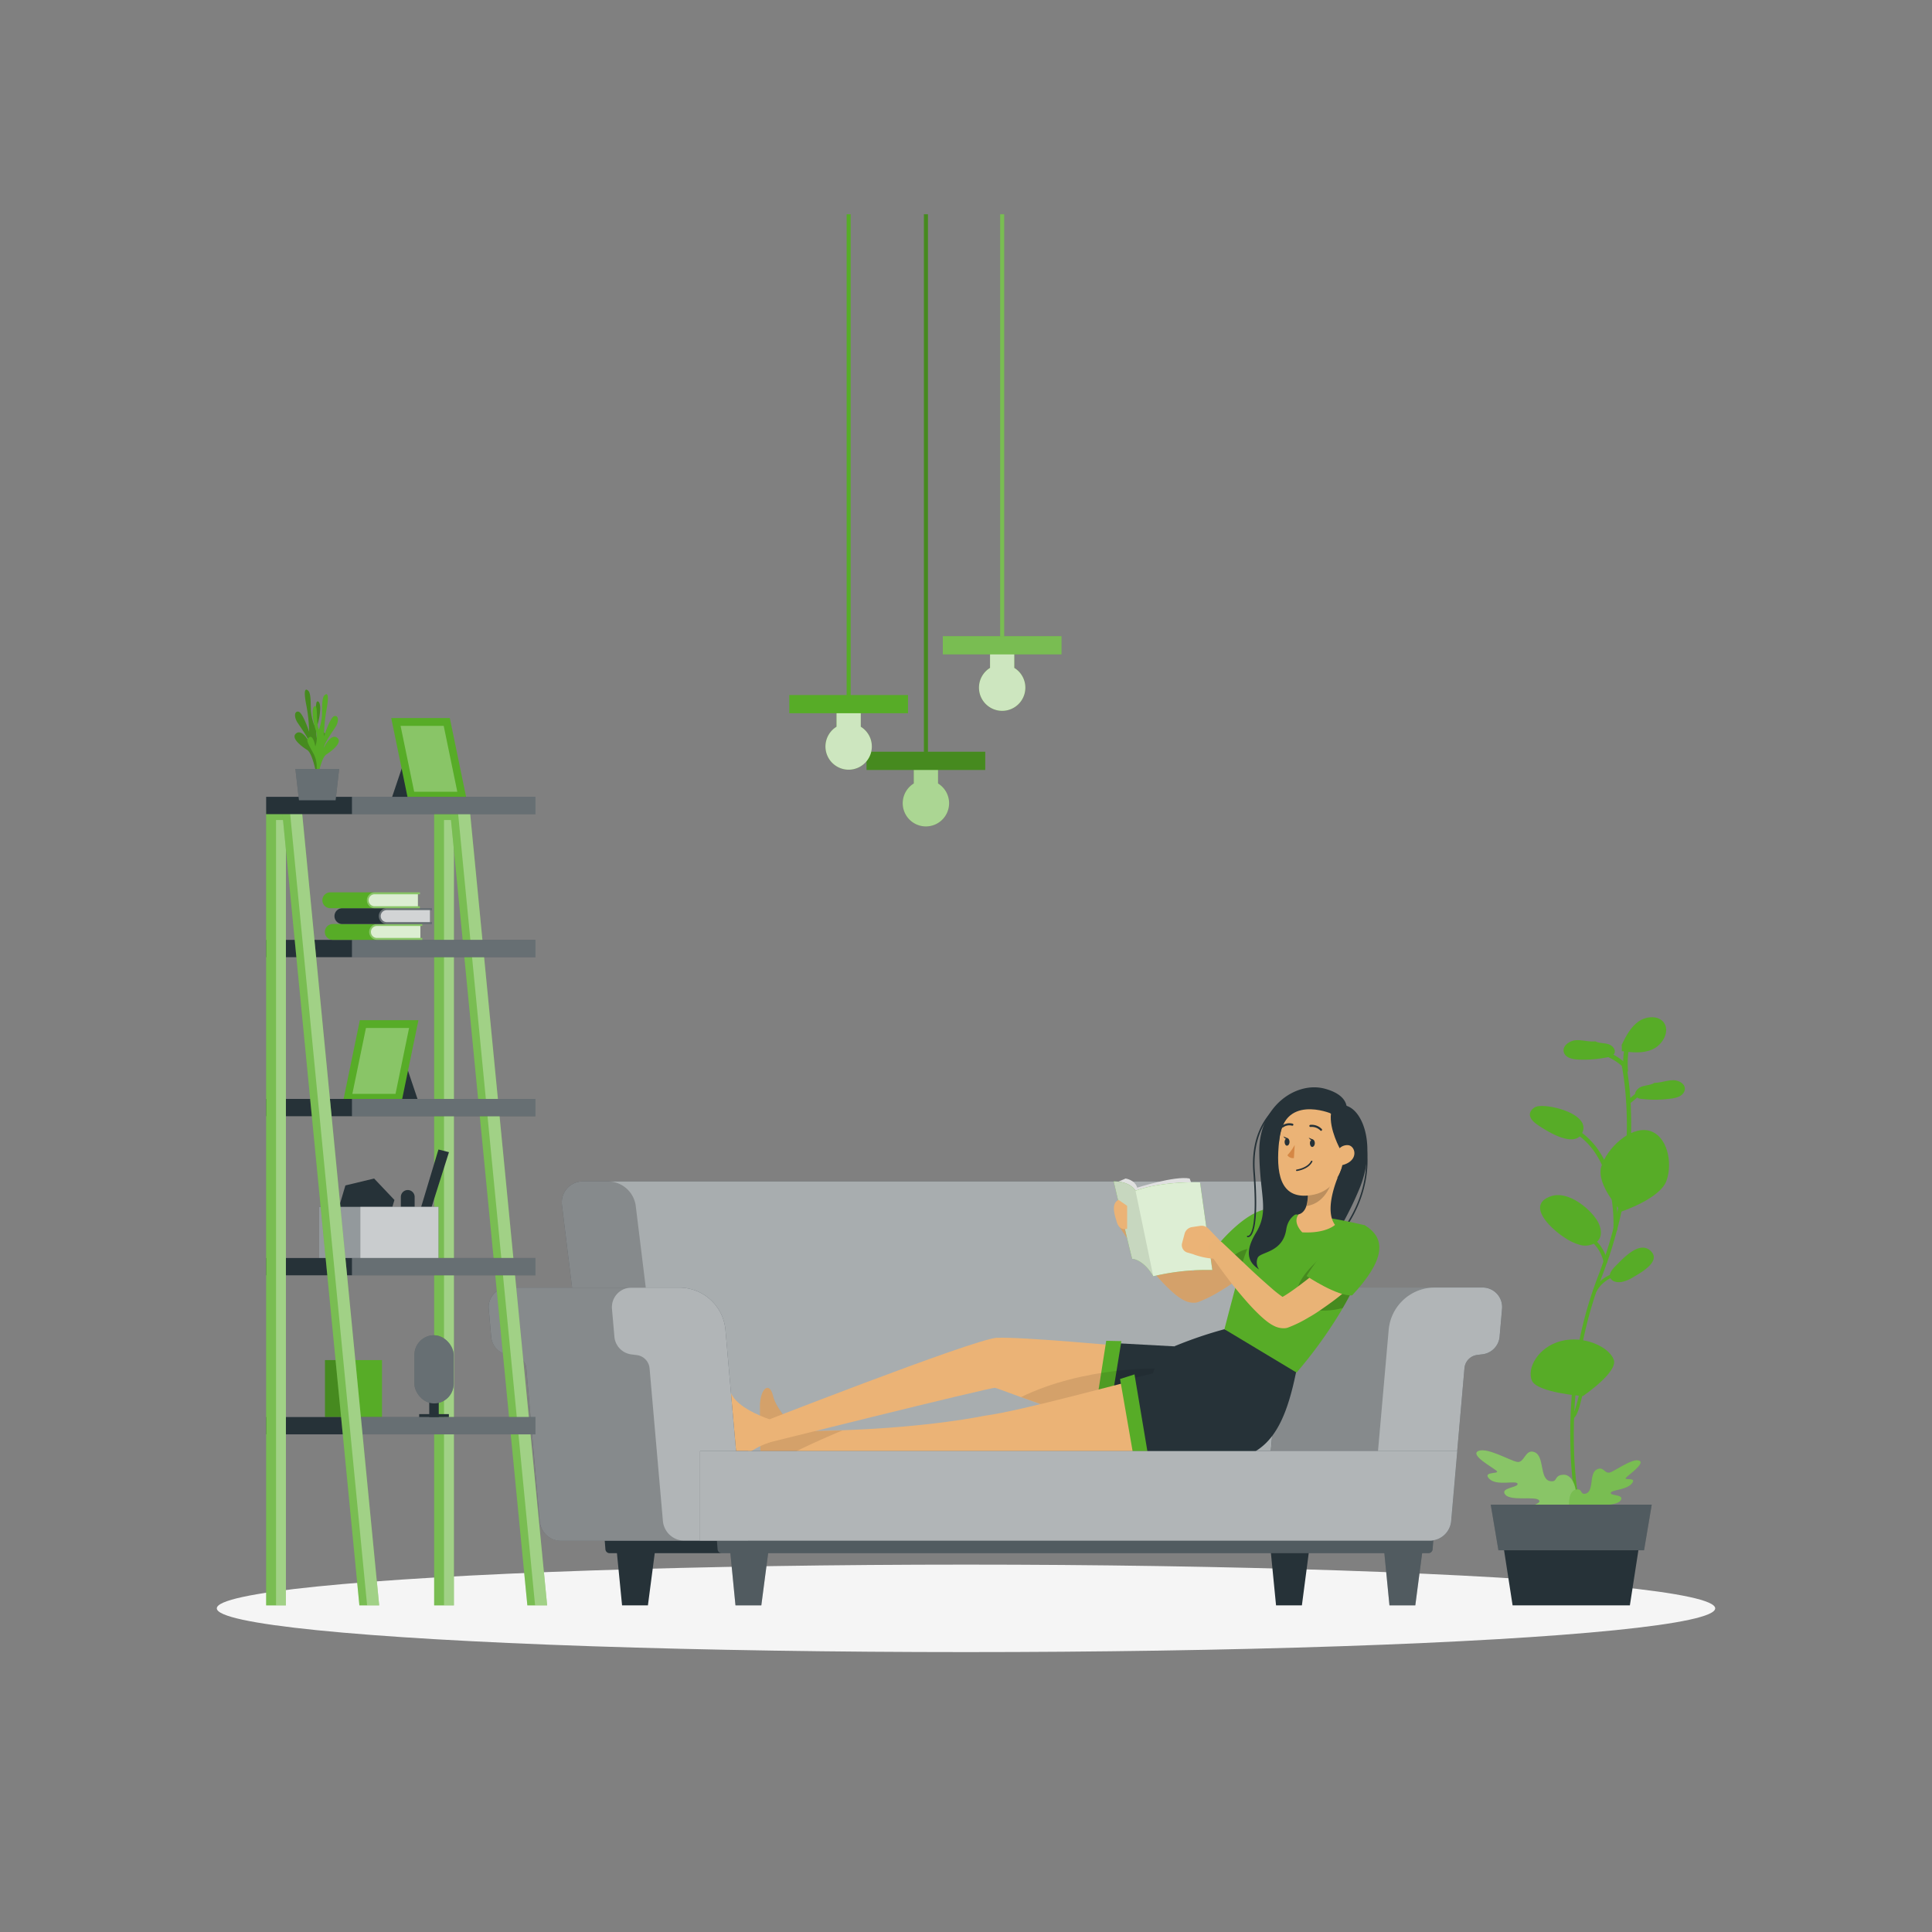 <svg xmlns="http://www.w3.org/2000/svg" viewBox="0 0 500 500"><rect x="0" y="0" width="500" height="500" fill="#808080" stroke="none"/><g id="freepik--Shadow--inject-125"><ellipse id="freepik--path--inject-125" cx="250" cy="416.24" rx="193.89" ry="11.32" style="fill:#f5f5f5"></ellipse></g><g id="freepik--Plant--inject-125"><path d="M407.88,386.58h.05c.22,0,.37-.18.34-.33s-.09-.6-.21-1.54c-.18-1.43-.52-4.48-.68-8.68v-.19a123.94,123.94,0,0,1,.34-14.77,119.76,119.76,0,0,1,2-14.23,106.33,106.33,0,0,1,3.45-12.66l0,0h0c.22-.64.45-1.29.69-1.93s.39-1.06.6-1.6c.55-1.39,1-2.73,1.47-4,1-2.79,1.84-5.62,2.58-8.41.45-1.7.86-3.38,1.2-5a107,107,0,0,0,2.41-19.76c.08-2.77,0-5.57-.13-8.32a80.3,80.3,0,0,0-1-8.88c0-.21-.07-.41-.1-.6l-.05-.29a.56.56,0,0,0-1-.34.61.61,0,0,0-.16.57h0l.06.29c0,.2.06.41.11.62a80,80,0,0,1,1,8.75c.17,2.72.22,5.49.15,8.24a106.29,106.29,0,0,1-2.33,19.6c-.34,1.61-.73,3.28-1.18,5-.72,2.78-1.58,5.59-2.54,8.37-.42,1.25-.91,2.59-1.45,4-.21.54-.41,1.08-.6,1.61s-.47,1.3-.69,1.94v0h0a104.08,104.08,0,0,0-3.44,12.75,119.16,119.16,0,0,0-2,14.32,126.66,126.66,0,0,0-.29,14.81,1.7,1.7,0,0,0,0,.22c.17,4.2.52,7.25.7,8.69.12,1,.21,1.53.22,1.58S407.68,386.59,407.88,386.58Z" style="fill:#57AC27"></path><path d="M420.33,275.6s0,0,0,0,0,0,0,0a16.27,16.27,0,0,0-3.22-2.21,16.61,16.61,0,0,0-4.1-1.49" style="fill:#57AC27"></path><path d="M420.33,276.16a.6.6,0,0,0,.23-.06.57.57,0,0,0,.3-.75.66.66,0,0,0-.12-.17l-.06-.05h0a17,17,0,0,0-3.33-2.3,17.33,17.33,0,0,0-4.24-1.54.61.61,0,0,0-.71.44.55.55,0,0,0,.42.68,15.66,15.66,0,0,1,7.06,3.57h0A.57.57,0,0,0,420.33,276.16Z" style="fill:#57AC27"></path><path d="M421.48,285.73a.62.62,0,0,0,.36-.14l3.82-3.2a.54.54,0,0,0,.08-.77.59.59,0,0,0-.8,0l-3.82,3.21a.51.51,0,0,0-.07.75A.54.54,0,0,0,421.48,285.73Z" style="fill:#57AC27"></path><path d="M415.51,327a.52.52,0,0,0,.49-.47h0a8.88,8.88,0,0,0-.73-2.27,10.63,10.63,0,0,0-1.94-2.89,12.31,12.31,0,0,0-2.11-1.79.57.57,0,0,0-.72.08.39.39,0,0,0,.07.61,11.71,11.71,0,0,1,1.95,1.65,9.75,9.75,0,0,1,1.81,2.68,8.74,8.74,0,0,1,.68,2c0,.23.21.38.48.38Z" style="fill:#57AC27"></path><path d="M412.74,334.49a.5.5,0,0,0,.44-.27,8.3,8.3,0,0,1,4.83-3.91.41.41,0,0,0,.3-.53.49.49,0,0,0-.62-.23,9.25,9.25,0,0,0-5.41,4.4.37.37,0,0,0,.26.51Z" style="fill:#57AC27"></path><path d="M407,366.81c1-.87,1.72-4.16,2.14-5.95.1-.44.19-.81.26-1.08" style="fill:#57AC27"></path><path d="M407,367.13a.47.47,0,0,0,.32-.12c1-.86,1.65-3.58,2.24-6.11.1-.43.19-.8.26-1.06s-.11-.36-.35-.39a.46.46,0,0,0-.53.28c-.07.27-.16.64-.26,1.08-.38,1.64-1.15,5-2,5.8a.27.27,0,0,0,.06.46A.49.49,0,0,0,407,367.13Z" style="fill:#57AC27"></path><path d="M418.06,318.62a.5.5,0,0,0,.5-.43c.06-.73,1.26-18.81-10.56-25.95a.59.59,0,0,0-.77.15.48.48,0,0,0,.16.71c11.31,6.81,10.16,24.91,10.15,25.08a.44.44,0,0,0,.48.44Z" style="fill:#57AC27"></path><path d="M417.64,351.89c1.16,3.23-8,9.42-8,9.42s-11.8-.87-13.18-4,1.54-8.68,7.5-10.24S416.45,348.58,417.64,351.89Z" style="fill:#57AC27"></path><path d="M431.27,305.61c-1.67,4.61-11.65,7.94-11.65,7.94s-6.66-6.94-5.2-11.66,7.43-10.41,12.23-9.3S433,300.87,431.27,305.61Z" style="fill:#57AC27"></path><path d="M404.92,320.29a13.17,13.17,0,0,0,4.1,1.92,5,5,0,0,0,4.39-.95c1.32-1.29,1-3.27.25-4.82-1.56-3.11-7.61-8.49-12.33-6.84C394.58,312,402,318.46,404.92,320.29Z" style="fill:#57AC27"></path><path d="M418.09,327.65c-.87.89-1.8,2-1.38,3s1.71,1.31,2.88,1.14a9,9,0,0,0,3.2-1.33c2.33-1.33,7.16-4.18,4.36-6.76C424.2,321,420,325.76,418.09,327.65Z" style="fill:#57AC27"></path><path d="M398.31,286.27a2.59,2.59,0,0,0-2.36,1.86c-.19,1.19.88,2.22,1.91,2.93,2.55,1.77,10,6.44,11.75,1.82C411.27,288.41,401.69,285.88,398.31,286.27Z" style="fill:#57AC27"></path><path d="M412.77,269.5c-1.66.17-3.3-.41-4.95-.29s-3.5,1.46-3.13,3,2.17,1.91,3.69,2a30.43,30.43,0,0,0,7.72-.61,2.5,2.5,0,0,0,1.59-.79c.69-1-.32-2.24-1.45-2.58s-2.41-.2-3.43-.77Z" style="fill:#57AC27"></path><path d="M428.19,280.23c1.6,0,3.19-.65,4.8-.67s3.37,1.08,3,2.6-2.13,2-3.6,2.17a29.74,29.74,0,0,1-7.48.07,2.18,2.18,0,0,1-1.53-.62c-.67-.85.34-2.14,1.43-2.54s2.34-.39,3.34-1Z" style="fill:#57AC27"></path><path d="M420.79,277.67h0a.59.59,0,0,0,.53-.62c-.23-3.07.11-6.09.71-6.29a.62.62,0,0,0,.4-.74.55.55,0,0,0-.72-.35c-1.87.63-1.7,5.49-1.54,7.52A.55.55,0,0,0,420.79,277.67Z" style="fill:#57AC27"></path><path d="M419.67,270.45c1.09-2.23,2.28-4.59,4.35-6.07s5.33-1.63,6.66.37c1.48,2.22-.37,5.58-2.9,6.77s-5.38.86-8.06.51c0-.39,0-.79,0-1.18Z" style="fill:#57AC27"></path><path d="M407.15,395.73h.07c.21,0,.35-.18.3-.32-3.29-9.53-12.06-13.53-12.15-13.57a.53.53,0,0,0-.58.09c-.12.13-.07.31.13.4a24.43,24.43,0,0,1,11.83,13.22A.39.39,0,0,0,407.15,395.73Z" style="fill:#57AC27"></path><path d="M397.74,383.85a.42.42,0,0,0,.37-.21c.07-.15-.05-.31-.27-.35a13.26,13.26,0,0,0-4.37.12c-.22,0-.36.2-.3.35a.44.44,0,0,0,.5.21,12.42,12.42,0,0,1,3.93-.13Z" style="fill:#57AC27"></path><path d="M399.74,385.34c.22,0,.39-.14.39-.29,0-3.93-3.34-6.9-3.48-7a.58.58,0,0,0-.6,0,.25.25,0,0,0-.07.42s3.28,2.94,3.32,6.67c0,.15.19.28.42.27Z" style="fill:#57AC27"></path><path d="M402.92,388.44a.47.47,0,0,0,.28-.09.22.22,0,0,0,0-.39,7.67,7.67,0,0,0-5.7-.63c-.21.05-.32.21-.24.36a.48.48,0,0,0,.53.15,6.62,6.62,0,0,1,4.86.54A.51.51,0,0,0,402.92,388.44Z" style="fill:#57AC27"></path><path d="M404.55,390.58a.42.42,0,0,0,.35-.18,6.52,6.52,0,0,0,.57-4.72.42.42,0,0,0-.47-.22c-.23,0-.38.18-.34.33a6.32,6.32,0,0,1-.5,4.42c-.08.14,0,.3.22.35A.47.47,0,0,0,404.55,390.58Z" style="fill:#57AC27"></path><path d="M406.15,392.67c0,.05.31.23-.83.34-2.8.27-7.75.5-9.71-1-2.83-2.17,3.4-2.39,2.73-3.67s-7.33.27-8.79-1.54S393,385,392.74,384s-5.41.68-7.32-1.29,2.77-1.18,1.95-2-7.11-4.16-4.78-5.19,8.25,2.54,10.11,2.83,2.05-3.62,4.55-2.48,1.15,6.95,3.93,7.44c2.06.37.88-1.55,3.42-1.65C408.05,381.51,409.23,389.1,406.15,392.67Z" style="fill:#57AC27"></path><g style="opacity:0.3"><path d="M406.15,392.67c0,.05.31.23-.83.34-2.8.27-7.75.5-9.71-1-2.83-2.17,3.4-2.39,2.73-3.67s-7.33.27-8.79-1.54S393,385,392.74,384s-5.41.68-7.32-1.29,2.77-1.18,1.95-2-7.11-4.16-4.78-5.19,8.25,2.54,10.11,2.83,2.05-3.62,4.55-2.48,1.15,6.95,3.93,7.44c2.06.37.88-1.55,3.42-1.65C408.05,381.51,409.23,389.1,406.15,392.67Z" style="fill:#fff"></path></g><path d="M407.46,395.94a.39.39,0,0,0,.37-.21c2.74-8.15,11-13.89,11.1-13.94a.24.24,0,0,0,0-.41.55.55,0,0,0-.59,0c-.09.06-8.53,5.92-11.31,14.24,0,.15.09.28.3.31Z" style="fill:#57AC27"></path><path d="M413.65,385.94c0-.14.07-.29.27-.34l.05,0a17.16,17.16,0,0,1,4.8-.75c.22,0,.4.12.38.28s-.21.28-.43.28a16.2,16.2,0,0,0-4.45.7l0,0-.09,0h-.08A.38.38,0,0,1,413.65,385.94Zm.18-.31.09,0Zm.13,0Z" style="fill:#57AC27"></path><path d="M412.47,387.59h0c.22,0,.39-.16.37-.31-.34-3.19,2.17-5.94,2.2-6a.24.24,0,0,0-.11-.4.55.55,0,0,0-.58.1c-.11.12-2.69,2.95-2.32,6.34C412.07,387.49,412.25,387.6,412.47,387.59Z" style="fill:#57AC27"></path><path d="M410.84,389.47a.48.48,0,0,0,.27-.08,6,6,0,0,1,4.16-.8.46.46,0,0,0,.5-.2c.07-.15-.06-.3-.27-.33a7.08,7.08,0,0,0-4.95,1,.21.21,0,0,0,0,.38A.45.45,0,0,0,410.84,389.47Z" style="fill:#57AC27"></path><path d="M408.8,392.51a.47.47,0,0,0,.17,0c.2-.08.27-.24.18-.37a5.31,5.31,0,0,1-.87-3.75c0-.15-.15-.28-.37-.29a.39.39,0,0,0-.44.27,5.74,5.74,0,0,0,1,4A.46.46,0,0,0,408.8,392.51Z" style="fill:#57AC27"></path><path d="M407.61,394.61a14.36,14.36,0,0,0,7.38-2.8c1.54-1.38-2.67-.45-2.21-1.52s5.61-.41,6.65-2-2.74-1.13-2.56-1.94,4.11-.73,5.47-2.45-2.16-.7-1.57-1.42,5.21-3.87,3.4-4.48-6.15,2.69-7.55,3.08-1.64-1.8-3.49-.71-.61,5.53-2.7,6.16c-1.56.46-.87-1.57-2.67-1C404.63,386.51,406.73,394.62,407.61,394.61Z" style="fill:#57AC27"></path><g style="opacity:0.2"><path d="M407.61,394.61a14.36,14.36,0,0,0,7.38-2.8c1.54-1.38-2.67-.45-2.21-1.52s5.61-.41,6.65-2-2.74-1.13-2.56-1.94,4.11-.73,5.47-2.45-2.16-.7-1.57-1.42,5.21-3.87,3.4-4.48-6.15,2.69-7.55,3.08-1.64-1.8-3.49-.71-.61,5.53-2.7,6.16c-1.56.46-.87-1.57-2.67-1C404.63,386.51,406.73,394.62,407.61,394.61Z" style="fill:#fff"></path></g><polygon points="391.46 415.47 421.81 415.47 424.68 396.93 388.59 396.93 391.46 415.47" style="fill:#263238"></polygon><polygon points="387.79 401.21 425.48 401.21 427.47 389.4 385.8 389.4 387.79 401.21" style="fill:#263238"></polygon><polygon points="387.79 401.21 425.48 401.21 427.47 389.4 385.8 389.4 387.79 401.21" style="fill:#fff;isolation:isolate;opacity:0.2"></polygon></g><g id="freepik--Character--inject-125"><path d="M150.92,305.75H327.14a7.28,7.28,0,0,1,7,6.26l10,81.71H155.46l-10-81.71A5.43,5.43,0,0,1,150.92,305.75Z" style="fill:#263238"></path><path d="M150.92,305.75H327.14a7.28,7.28,0,0,1,7,6.26l10,81.71H155.46l-10-81.71A5.43,5.43,0,0,1,150.92,305.75Z" style="fill:#fff;isolation:isolate;opacity:0.6"></path><path d="M174.54,393.72H155.46l-10-81.71a5.43,5.43,0,0,1,5.5-6.26h6.56a7.29,7.29,0,0,1,7,6.26Z" style="isolation:isolate;opacity:0.2"></path><polygon points="160.99 415.47 167.68 415.47 170.41 394.59 158.94 394.59 160.99 415.47" style="fill:#263238"></polygon><polygon points="190.34 415.47 197.03 415.47 199.76 394.59 188.3 394.59 190.34 415.47" style="fill:#263238"></polygon><polygon points="330.24 415.47 336.93 415.47 339.66 394.59 328.19 394.59 330.24 415.47" style="fill:#263238"></polygon><polygon points="359.59 415.47 366.28 415.47 369.01 394.59 357.55 394.59 359.59 415.47" style="fill:#263238"></polygon><polygon points="190.34 415.47 197.03 415.47 199.76 394.59 188.3 394.59 190.34 415.47" style="fill:#fff;isolation:isolate;opacity:0.2"></polygon><polygon points="359.59 415.47 366.28 415.47 369.01 394.59 357.55 394.59 359.59 415.47" style="fill:#fff;isolation:isolate;opacity:0.2"></polygon><path d="M156.08,393.27l.6,7.69a1.08,1.08,0,0,0,1.08,1H369.68a1.08,1.08,0,0,0,1.08-1l.6-7.69Z" style="fill:#263238"></path><path d="M185.1,393.27l.61,7.69a1.07,1.07,0,0,0,1.07,1h182.9a1.08,1.08,0,0,0,1.08-1l.6-7.69Z" style="fill:#fff;isolation:isolate;opacity:0.2"></path><path d="M181.17,375.53H328.89l2.74-31.32a12,12,0,0,1,12-11h40.1a5.05,5.05,0,0,1,5,5.49l-.63,7.21a5.05,5.05,0,0,1-4.39,4.57l-1.43.18A3.78,3.78,0,0,0,379,354.1l-3.46,39.52a5.57,5.57,0,0,1-5.56,5.09H181.17Z" style="fill:#263238"></path><path d="M181.17,375.53H328.89l2.74-31.32a12,12,0,0,1,12-11h40.1a5.05,5.05,0,0,1,5,5.49l-.63,7.21a5.05,5.05,0,0,1-4.39,4.57l-1.43.18A3.78,3.78,0,0,0,379,354.1l-3.46,39.52a5.57,5.57,0,0,1-5.56,5.09H181.17Z" style="fill:#fff;isolation:isolate;opacity:0.6"></path><path d="M359.39,344.21a12,12,0,0,1,12-11H343.6a12,12,0,0,0-12,11l-2.74,31.32h27.76Z" style="isolation:isolate;opacity:0.2"></path><path d="M181.17,375.53H356.65l2.74-31.32a12,12,0,0,1,12-11H383.7a5.05,5.05,0,0,1,5,5.49l-.63,7.21a5.05,5.05,0,0,1-4.39,4.57l-1.43.18A3.78,3.78,0,0,0,379,354.1l-3.46,39.52a5.57,5.57,0,0,1-5.56,5.09H181.17Z" style="fill:#fff;isolation:isolate;opacity:0.1"></path><path d="M328.22,319.19a4.27,4.27,0,0,0-6-.56l-.05,0c-1.17,1-2.41,2.05-3.64,3s-2.46,2-3.7,3-2.49,1.91-3.73,2.78c-.81.55-1.61,1.08-2.4,1.55l-.14-.09a27.18,27.18,0,0,1-2.17-1.68c-1.47-1.23-3-2.56-4.43-3.93s-2.94-2.75-4.42-4.15L293.09,315h0a2.13,2.13,0,0,0-3.25,2.71c1.14,1.76,2.35,3.43,3.57,5.11s2.52,3.31,3.85,4.93,2.71,3.21,4.23,4.77c.77.78,1.56,1.55,2.48,2.33a14,14,0,0,0,1.59,1.18,7.72,7.72,0,0,0,1.17.63,5.26,5.26,0,0,0,2.4.49,3.19,3.19,0,0,0,1-.2l.26-.1a32.72,32.72,0,0,0,5-2.48c1.54-.9,3-1.86,4.39-2.85s2.77-2,4.1-3.1,2.61-2.13,3.91-3.35A4.29,4.29,0,0,0,328.22,319.19Z" style="fill:#ebb376"></path><path d="M328.22,319.19a4.27,4.27,0,0,0-6-.56l-.05,0c-1.17,1-2.41,2.05-3.64,3s-2.46,2-3.7,3-2.49,1.91-3.73,2.78c-.81.55-1.61,1.08-2.4,1.55l-.14-.09a27.18,27.18,0,0,1-2.17-1.68c-1.47-1.23-3-2.56-4.43-3.93s-2.94-2.75-4.42-4.15L293.09,315h0a2.13,2.13,0,0,0-3.25,2.71c1.14,1.76,2.35,3.43,3.57,5.11s2.52,3.31,3.85,4.93,2.71,3.21,4.23,4.77c.77.78,1.56,1.55,2.48,2.33a14,14,0,0,0,1.59,1.18,7.72,7.72,0,0,0,1.17.63,5.26,5.26,0,0,0,2.4.49,3.19,3.19,0,0,0,1-.2l.26-.1a32.72,32.72,0,0,0,5-2.48c1.54-.9,3-1.86,4.39-2.85s2.77-2,4.1-3.1,2.61-2.13,3.91-3.35A4.29,4.29,0,0,0,328.22,319.19Z" style="isolation:isolate;opacity:0.1"></path><path d="M323.79,330.19a5.46,5.46,0,0,1-1.07-.21,17,17,0,0,1-5.08-3,41.83,41.83,0,0,1-3.69-3.3s9.05-12.06,16.16-10.8C335.14,317.25,331,323.29,323.79,330.19Z" style="fill:#57AC27"></path><path d="M325.68,323a11,11,0,0,1-3,7,17,17,0,0,1-5.08-3C320.39,322.37,325.68,323,325.68,323Z" style="isolation:isolate;opacity:0.2"></path><path d="M257.92,346.23c5.93-.34,33.61,2.22,33.61,2.22l9.41,1.25L303,350s-.47.6-1.15,1.55c-2,2.81-5.86,8.64-4.87,11.06,1.51,3.66,12.07,8.07,15,9.25l.77.3-.58.08c-12.34,1.75-36.3-6.44-47.95-10.66-3.85-1.4-6.36-2.36-6.66-2.4S256.57,346.31,257.92,346.23Z" style="fill:#ebb376"></path><polygon points="303.81 348.43 288.35 347.59 285.76 370.93 300.49 374.21 303.81 348.43" style="fill:#263238"></polygon><polygon points="286.29 347 290.21 347.08 286.29 371.19 282.71 369.83 286.29 347" style="fill:#57AC27"></polygon><path d="M264.24,361.56c11.65,4.22,35.61,12.41,47.95,10.66l-.19-.38-10.15-20.31-1.78,2.63S280.69,353.54,264.24,361.56Z" style="isolation:isolate;opacity:0.1"></path><path d="M316.88,344a107.32,107.32,0,0,0-15.94,5.71,31.68,31.68,0,0,0-3.42,8.86c-1.44,8.91.05,19.76,11.74,20,17,.29,23-4.82,26.85-27.15Z" style="fill:#263238"></path><path d="M196.67,364.15c0,2.08,0,3.94.06,5.66,0,2.09,0,4,.06,5.77,0,3.17,3.58.45,9.09.09l.56,0h0c.08,0,.15-.13.18-.33a28.74,28.74,0,0,0,0-4.92h0a35.09,35.09,0,0,1-2.71-2.8c-1.56-1.77-3.29-4.14-3.82-6.27C199.08,357.19,196.62,359.52,196.67,364.15Z" style="fill:#ebb376"></path><path d="M205,370.38l.06,5.11.94.11.41,0c6.49.74,34.78,3.66,50,.56,0,0,47.48,1.87,56.09,1.89s13.39-11.66,9.24-18.65c-2.43-4.09-6.09-7.52-18.45-4.61s-38.72,10.34-48.54,11.61c0,0-13.75,2.95-36.73,3.75h0c-3.59.12-7.41.19-11.43.19Z" style="fill:#ebb376"></path><path d="M196.67,364.15c0,2.08,0,3.94.06,5.66,0,2.09,0,4,.06,5.77,0,3.17,3.58.45,9.09.09l.16-.07.59-.29c4.11-2,8.33-3.84,11.42-5.12-3.59.12-7.41.19-11.43.19a35.09,35.09,0,0,1-2.71-2.8c-1.56-1.77-3.29-4.14-3.82-6.27C199.08,357.19,196.62,359.52,196.67,364.15Z" style="isolation:isolate;opacity:0.1"></path><path d="M199.14,373.31c.54-.17,0-6,0-6s-7.51-2.44-9.61-6.13-3.83-.77-2.53,3.66,2.31,7.82,3.23,11S193.58,375.09,199.14,373.31Z" style="fill:#ebb376"></path><path d="M257.92,346.23c1.06-.06-.09,13-.34,12.93-1.39-.13-61.93,15-61.93,15l-1.73-4.81S252,346.56,257.92,346.23Z" style="fill:#ebb376"></path><path d="M313.47,351.9,291.72,357,296,378.87s23.23,2.33,28.75-3.26S325.05,353.32,313.47,351.9Z" style="fill:#263238"></path><polygon points="289.87 356.88 293.61 355.69 297.65 379.78 293.83 379.65 289.87 356.88" style="fill:#57AC27"></polygon><path d="M347.28,319a.18.18,0,0,1-.15-.3c9.5-12.83,5.68-24.44,5.64-24.55a.19.19,0,0,1,.12-.24.18.18,0,0,1,.24.11c0,.12,3.92,11.92-5.7,24.91A.17.17,0,0,1,347.28,319Z" style="fill:#263238"></path><path d="M348.75,286.28C353,287.91,356,296.93,352,307.2a86.93,86.93,0,0,1-10.4,18.59l-13.14-4.57S333.22,280.26,348.75,286.28Z" style="fill:#263238"></path><path d="M353.56,325c-.23.88-.51,1.8-.85,2.74a57.6,57.6,0,0,1-3.42,7.55c-.56,1.08-1.16,2.15-1.78,3.21-.26.46-.53.92-.8,1.37l-.16.26v0a116.1,116.1,0,0,1-11,15.09L316.88,344s3.62-14,4.57-16.95a46.12,46.12,0,0,1,2.53-6.5c1.7-3.48,3.71-5.93,6-6.17.94-.09,1.94-.13,3-.14.43,0,.87,0,1.32,0h0a90.21,90.21,0,0,1,14,1.78l.64.13c2.55.52,4.22.94,4.22.94C354.43,319,354.39,321.79,353.56,325Z" style="fill:#57AC27"></path><path d="M348.35,288.21s1.86-4.48-5.51-6.46-17,4.53-16.94,16.15,2.69,15.29-.87,21.17-1.17,8.11.84,9.49a3.07,3.07,0,0,1-.34-3.13c.88-1.5,6.44-1.28,7.35-7.24s7.84-5,7.84-5Z" style="fill:#263238"></path><path d="M345.5,317s-2.29,2.26-8.47,1.93c0,0-2.64-2.51-.93-4.67,0,0,1.38-.18,2-2.2a10.2,10.2,0,0,0,.23-4.44c0-.23-.06-.49-.1-.74l8.51-3.39S342.33,312.69,345.5,317Z" style="fill:#ebb376"></path><path d="M323,320.17a.32.32,0,0,1-.16,0,.19.19,0,0,1-.12-.24.18.18,0,0,1,.24-.11h0a.44.44,0,0,0,.35-.14c.65-.54,2.06-3.22,1.05-16.28C323,285.75,337.84,282.11,338,282.08a.18.18,0,1,1,.08.36c-.14,0-14.65,3.61-13.32,20.9,1,12.89-.35,16-1.23,16.63A.85.85,0,0,1,323,320.17Z" style="fill:#263238"></path><path d="M344.56,306s-1.41,5.39-6.42,6.11a10.2,10.2,0,0,0,.23-4.44C341.43,306.67,344.56,306,344.56,306Z" style="isolation:isolate;opacity:0.2"></path><path d="M340,286.65c-6.44-.07-8.55,3.35-9.09,10-.68,8.29,1.09,14.2,9.16,12.51C351,306.85,350.69,286.76,340,286.65Z" style="fill:#ebb376"></path><path d="M335.07,296.32a13.72,13.72,0,0,1-1.9,2.65,1.76,1.76,0,0,0,1.69.74Z" style="fill:#d58745"></path><path d="M339,295.83c0,.53.25,1,.6,1s.66-.41.68-.94-.26-1-.61-1S339,295.3,339,295.83Z" style="fill:#263238"></path><path d="M339.84,294.93l-1.14-.49S339.24,295.42,339.84,294.93Z" style="fill:#263238"></path><path d="M332.45,295.5c0,.53.25,1,.61,1s.65-.41.67-.94-.26-1-.61-1S332.47,295,332.45,295.5Z" style="fill:#263238"></path><path d="M333.27,294.59l-1.14-.49S332.67,295.09,333.27,294.59Z" style="fill:#263238"></path><path d="M341.91,292.66a.25.25,0,0,1-.21-.1,3.11,3.11,0,0,0-2.54-.9.28.28,0,0,1-.3-.24.28.28,0,0,1,.24-.31,3.62,3.62,0,0,1,3,1.11.28.28,0,0,1-.22.44Z" style="fill:#263238"></path><path d="M331.88,291.84a.29.29,0,0,1-.23-.13.27.27,0,0,1,.08-.37,3.27,3.27,0,0,1,2.82-.53.27.27,0,0,1-.19.51,2.75,2.75,0,0,0-2.33.47A.21.21,0,0,1,331.88,291.84Z" style="fill:#263238"></path><path d="M346.92,297.57s-3-5.32-2.46-9.4c0,0-12.7-5.35-13.47,7.59,0,0-1.12-11.51,9.95-11.64s10.85,16.05,5.08,20.81C346,304.93,348.74,300.9,346.92,297.57Z" style="fill:#263238"></path><path d="M345.85,298.92a2.83,2.83,0,0,1,3.07-2.55c2,.24,2.9,4.35-2.07,5.28C346.13,301.78,345.74,301.08,345.85,298.92Z" style="fill:#ebb376"></path><path d="M335.6,303.06a.2.2,0,0,1-.19-.17.2.2,0,0,1,.17-.21s2.8-.4,3.72-2.2a.19.19,0,0,1,.25-.08.18.18,0,0,1,.08.25c-1,2-3.88,2.39-4,2.41Z" style="fill:#263238"></path><path d="M289,306l2.3-1s2.44.33,3,2.37c0,0,9.82-3.14,13.58-2.37l1.05,2.77-1,8.44L292.58,313Z" style="fill:#e0e0e0"></path><path d="M310.57,306s-9.82-.38-16.7,2.17c0,0-1.18-2.44-5.65-2.42,0,0,4.73,20.16,4.81,20.06s3,.25,5.43,4.49a59.23,59.23,0,0,1,15.29-1.62Z" style="fill:#57AC27"></path><path d="M310.57,306s-9.82-.38-16.7,2.17c0,0-1.18-2.44-5.65-2.42,0,0,4.73,20.16,4.81,20.06s3,.25,5.43,4.49a59.23,59.23,0,0,1,15.29-1.62Z" style="fill:#fff;opacity:0.8"></path><path d="M293.87,308.15s-1.18-2.44-5.65-2.42c0,0,4.73,20.16,4.81,20.06s3,.25,5.43,4.49Z" style="isolation:isolate;opacity:0.1"></path><path d="M308.55,317.56l2.08-.31a2.45,2.45,0,0,1,2.12.73l2.56,2.67a4.55,4.55,0,0,1,1.19,4l-.17.9c-3.42.74-7.66-1-7.66-1l-1.26-.36a2,2,0,0,1-1.48-2.49l.67-2.51A2.36,2.36,0,0,1,308.55,317.56Z" style="fill:#ebb376"></path><path d="M289,316.19c-.33-1.21-1.69-4.61.47-5.67l2.23,1.55V318S289.69,318.72,289,316.19Z" style="fill:#ebb376"></path><path d="M352.71,327.75a57.6,57.6,0,0,1-3.42,7.55c-.56,1.08-1.16,2.15-1.78,3.21-5,1.35-10.84.7-11.73-2.37-1.38-4.7,5.79-10.35,5.79-10.35C346.22,324.44,350.36,325.6,352.71,327.75Z" style="isolation:isolate;opacity:0.2"></path><path d="M351.05,331.68c-1.29,1.21-2.58,2.25-3.9,3.35s-2.69,2.1-4.1,3.09-2.85,2-4.4,2.85a32.15,32.15,0,0,1-5,2.48l-.26.1a3,3,0,0,1-1,.2,5.53,5.53,0,0,1-2.41-.48,10.69,10.69,0,0,1-1.16-.63,15.28,15.28,0,0,1-1.59-1.19c-.92-.78-1.71-1.55-2.48-2.33-1.52-1.55-2.89-3.16-4.23-4.76s-2.61-3.26-3.85-4.93-2.43-3.35-3.57-5.11a2.13,2.13,0,0,1,3.25-2.72h0l4.43,4.19c1.48,1.39,2.94,2.79,4.42,4.15s3,2.69,4.42,3.93c.74.61,1.48,1.2,2.17,1.67.35.23.68.44.93.57s.21.09.2.07a1.75,1.75,0,0,0-.93-.15l-1.29.3a34.45,34.45,0,0,0,3.64-2.25c1.24-.86,2.49-1.81,3.73-2.77s2.47-2,3.7-3,2.47-2.06,3.64-3l0,0a4.27,4.27,0,0,1,5.65,6.41Z" style="fill:#e9b376"></path><path d="M353.2,317.1c5.71,3.44,5.18,9.07-3.26,18.13-3.82.35-11.8-5-11.8-5S346,317.07,353.2,317.1Z" style="fill:#57AC27"></path><path d="M131.53,333.24h44.22a12,12,0,0,1,12,11l2.74,31.32h3.14v23.18H145.23a5.58,5.58,0,0,1-5.56-5.09l-3.46-39.52a3.77,3.77,0,0,0-3.27-3.41l-1.42-.18a5.05,5.05,0,0,1-4.4-4.57l-.63-7.21A5.05,5.05,0,0,1,131.53,333.24Z" style="fill:#263238"></path><path d="M131.53,333.24h44.22a12,12,0,0,1,12,11l2.74,31.32h3.14v23.18H145.23a5.58,5.58,0,0,1-5.56-5.09l-3.46-39.52a3.77,3.77,0,0,0-3.27-3.41l-1.42-.18a5.05,5.05,0,0,1-4.4-4.57l-.63-7.21A5.05,5.05,0,0,1,131.53,333.24Z" style="fill:#fff;isolation:isolate;opacity:0.6"></path><g style="isolation:isolate;opacity:0.2"><path d="M171.56,393.62l-3.45-39.52a3.79,3.79,0,0,0-3.28-3.41l-1.42-.18a5.05,5.05,0,0,1-4.4-4.57l-.63-7.21a5.06,5.06,0,0,1,5-5.49h-31.9a5.05,5.05,0,0,0-5,5.49l.63,7.21a5.05,5.05,0,0,0,4.4,4.57l1.42.18a3.77,3.77,0,0,1,3.27,3.41l3.46,39.52a5.58,5.58,0,0,0,5.56,5.09h31.89A5.59,5.59,0,0,1,171.56,393.62Z"></path></g><path d="M163.42,333.24h12.33a12,12,0,0,1,12,11l2.74,31.32h3.14v23.18H177.12a5.59,5.59,0,0,1-5.56-5.09l-3.45-39.52a3.79,3.79,0,0,0-3.28-3.41l-1.42-.18a5.05,5.05,0,0,1-4.4-4.57l-.63-7.21A5.06,5.06,0,0,1,163.42,333.24Z" style="fill:#fff;isolation:isolate;opacity:0.1"></path><path d="M328.89,375.53H181.17v23.18H370a5.57,5.57,0,0,0,5.56-5.09l1.58-18.09Z" style="fill:#263238"></path><path d="M328.89,375.53H181.17v23.18H370a5.57,5.57,0,0,0,5.56-5.09l1.58-18.09Z" style="fill:#fff;isolation:isolate;opacity:0.6"></path><path d="M356.65,375.53H181.17v23.18H370a5.57,5.57,0,0,0,5.56-5.09l1.58-18.09Z" style="fill:#fff;isolation:isolate;opacity:0.1"></path></g><g id="freepik--Lamps--inject-125"><rect x="239.11" y="55.45" width="1.04" height="141.46" style="fill:#57AC27"></rect><g style="isolation:isolate;opacity:0.2"><rect x="239.11" y="55.45" width="1.04" height="141.46"></rect></g><path d="M242.76,202.76v-4.43h-6.27v4.43a6,6,0,1,0,6.27,0Z" style="fill:#57AC27"></path><path d="M242.76,202.76v-4.43h-6.27v4.43a6,6,0,1,0,6.27,0Z" style="fill:#fff;isolation:isolate;opacity:0.5"></path><rect x="224.26" y="194.55" width="30.72" height="4.71" style="fill:#57AC27"></rect><rect x="224.26" y="194.55" width="30.72" height="4.71" style="isolation:isolate;opacity:0.2"></rect><rect x="219.11" y="55.45" width="1.04" height="126.78" style="fill:#57AC27"></rect><path d="M222.77,188.08v-4.43h-6.28v4.43a6,6,0,1,0,6.28,0Z" style="fill:#57AC27"></path><path d="M222.77,188.08v-4.43h-6.28v4.43a6,6,0,1,0,6.28,0Z" style="fill:#fff;isolation:isolate;opacity:0.7"></path><rect x="204.27" y="179.87" width="30.72" height="4.71" style="fill:#57AC27"></rect><path d="M262.5,172.85v-4.42h-6.28v4.42a6,6,0,1,0,6.28,0Z" style="fill:#57AC27"></path><path d="M262.5,172.85v-4.42h-6.28v4.42a6,6,0,1,0,6.28,0Z" style="fill:#fff;isolation:isolate;opacity:0.7"></path><rect x="258.84" y="55.45" width="1.04" height="111.55" style="fill:#57AC27"></rect><g style="isolation:isolate;opacity:0.2"><rect x="258.84" y="55.45" width="1.04" height="111.55" style="fill:#fff"></rect></g><rect x="244" y="164.64" width="30.72" height="4.71" style="fill:#57AC27"></rect><rect x="244" y="164.64" width="30.72" height="4.71" style="fill:#fff;isolation:isolate;opacity:0.2"></rect></g><g id="freepik--Shelf--inject-125"><rect x="112.36" y="209.68" width="5.11" height="205.79" style="fill:#57AC27"></rect><rect x="112.36" y="209.68" width="5.11" height="205.79" style="fill:#fff;isolation:isolate;opacity:0.2"></rect><rect x="114.91" y="212.22" width="2.56" height="203.25" style="fill:#fff;isolation:isolate;opacity:0.3"></rect><polygon points="141.6 415.47 136.48 415.47 116.47 209.68 121.59 209.68 141.6 415.47" style="fill:#57AC27"></polygon><polygon points="141.6 415.47 136.48 415.47 116.47 209.68 121.59 209.68 141.6 415.47" style="fill:#fff;isolation:isolate;opacity:0.2"></polygon><polygon points="141.6 415.47 138.48 415.47 118.47 209.68 121.59 209.68 141.6 415.47" style="fill:#fff;isolation:isolate;opacity:0.3"></polygon><rect x="84.11" y="351.99" width="14.75" height="14.75" style="fill:#57AC27"></rect><rect x="84.11" y="351.99" width="4.62" height="14.75" style="isolation:isolate;opacity:0.2"></rect><polygon points="108.29 314.7 113.47 297.49 116.19 298.18 110.68 315.59 108.29 314.7" style="fill:#263238"></polygon><polygon points="96.82 305 89.39 306.79 87.22 314.11 92.48 319.65 99.91 317.87 102.08 310.55 96.82 305" style="fill:#263238"></polygon><path d="M105.53,314.9h0a1.8,1.8,0,0,1-1.79-1.79v-3.35a1.79,1.79,0,0,1,1.79-1.78h0a1.78,1.78,0,0,1,1.78,1.78v3.35A1.79,1.79,0,0,1,105.53,314.9Z" style="fill:#263238"></path><rect x="82.6" y="312.33" width="30.87" height="13.98" style="fill:#263238"></rect><rect x="82.6" y="312.33" width="30.87" height="13.98" style="fill:#fff;isolation:isolate;opacity:0.5"></rect><rect x="93.27" y="312.33" width="20.2" height="13.98" style="fill:#fff;isolation:isolate;opacity:0.5"></rect><polygon points="105.6 194.01 101.25 206.93 109.29 206.93 105.6 194.01" style="fill:#263238"></polygon><polygon points="120.77 206.93 105.6 206.93 101.25 185.83 116.41 185.83 120.77 206.93" style="fill:#57AC27"></polygon><polygon points="107.19 204.91 103.67 187.85 114.83 187.85 118.35 204.91 107.19 204.91" style="fill:#fff;isolation:isolate;opacity:0.3"></polygon><polygon points="103.94 272.2 108.29 285.11 100.25 285.11 103.94 272.2" style="fill:#263238"></polygon><polygon points="88.78 285.11 103.94 285.11 108.29 264.02 93.13 264.02 88.78 285.11" style="fill:#57AC27"></polygon><polygon points="102.36 283.09 105.87 266.04 94.71 266.04 91.19 283.09 102.36 283.09" style="fill:#fff;isolation:isolate;opacity:0.3"></polygon><rect x="68.88" y="243.24" width="69.71" height="4.48" style="fill:#263238"></rect><rect x="91.09" y="243.24" width="47.51" height="4.48" style="fill:#fff;isolation:isolate;opacity:0.3"></rect><rect x="68.88" y="284.4" width="69.71" height="4.48" style="fill:#263238"></rect><rect x="91.09" y="284.4" width="47.51" height="4.48" style="fill:#fff;isolation:isolate;opacity:0.3"></rect><rect x="68.88" y="325.57" width="69.71" height="4.48" style="fill:#263238"></rect><rect x="91.09" y="325.57" width="47.51" height="4.48" style="fill:#fff;isolation:isolate;opacity:0.3"></rect><rect x="68.88" y="366.73" width="69.71" height="4.48" style="fill:#263238"></rect><rect x="91.09" y="366.73" width="47.51" height="4.48" style="fill:#fff;isolation:isolate;opacity:0.3"></rect><rect x="68.88" y="209.68" width="5.11" height="205.79" style="fill:#57AC27"></rect><rect x="68.88" y="209.68" width="5.11" height="205.79" style="fill:#fff;isolation:isolate;opacity:0.2"></rect><rect x="71.44" y="212.22" width="2.56" height="203.25" style="fill:#fff;isolation:isolate;opacity:0.3"></rect><polygon points="98.13 415.47 93.01 415.47 73 209.68 78.12 209.68 98.13 415.47" style="fill:#57AC27"></polygon><polygon points="98.13 415.47 93.01 415.47 73 209.68 78.12 209.68 98.13 415.47" style="fill:#fff;isolation:isolate;opacity:0.2"></polygon><polygon points="98.13 415.47 95.01 415.47 75 209.68 78.12 209.68 98.13 415.47" style="fill:#fff;isolation:isolate;opacity:0.3"></polygon><rect x="68.88" y="206.22" width="69.71" height="4.48" style="fill:#263238"></rect><rect x="91.09" y="206.22" width="47.51" height="4.48" style="fill:#fff;isolation:isolate;opacity:0.3"></rect><path d="M82.56,200a7.42,7.42,0,0,1,.2-6.1c1.61-3,2.08-3.74,1-4.36s-1.49,2.42-1.49,2.42a6.77,6.77,0,0,1-.15-4.28c.71-2.19,1.16-5.76.18-6.14s-.18,4.45-1,6.1a14.36,14.36,0,0,1-.83-3.6c-.11-1.76.07-4.56-.7-5.28s-1.26-.23-.51,3.65a40.21,40.21,0,0,1,.75,7s-1.67-5.09-2.79-5.24-1.12,1.5-.16,2.93,2.81,4,3.12,5.31c0,0-1.84-3.83-3.48-2.65s1.43,3.48,2.8,4.32,2.33,6.08,2.33,6.08Z" style="fill:#57AC27"></path><path d="M82.56,200a7.42,7.42,0,0,1,.2-6.1c1.61-3,2.08-3.74,1-4.36s-1.49,2.42-1.49,2.42a6.77,6.77,0,0,1-.15-4.28c.71-2.19,1.16-5.76.18-6.14s-.18,4.45-1,6.1a14.36,14.36,0,0,1-.83-3.6c-.11-1.76.07-4.56-.7-5.28s-1.26-.23-.51,3.65a40.21,40.21,0,0,1,.75,7s-1.67-5.09-2.79-5.24-1.12,1.5-.16,2.93,2.81,4,3.12,5.31c0,0-1.84-3.83-3.48-2.65s1.43,3.48,2.8,4.32,2.33,6.08,2.33,6.08Z" style="isolation:isolate;opacity:0.2"></path><path d="M81.45,201.21a7.43,7.43,0,0,0-.27-6.09c-1.65-3-2.12-3.71-1.1-4.34s1.52,2.4,1.52,2.4a6.85,6.85,0,0,0,.1-4.29c-.74-2.18-1.23-5.74-.26-6.13s.24,4.44,1.1,6.08a14.37,14.37,0,0,0,.79-3.61c.09-1.76-.12-4.56.64-5.29s1.26-.25.55,3.65a40.77,40.77,0,0,0-.67,7s1.61-5.11,2.73-5.28,1.14,1.49.19,2.93-2.76,4-3,5.36c0,0,1.78-3.86,3.44-2.71s-1.39,3.51-2.75,4.36-2.26,6.12-2.26,6.12Z" style="fill:#57AC27"></path><polygon points="87.77 199.01 76.45 199.01 77.37 207.11 86.86 207.11 87.77 199.01" style="fill:#263238"></polygon><g style="isolation:isolate;opacity:0.3"><polygon points="87.77 199.01 76.45 199.01 77.37 207.11 86.86 207.11 87.77 199.01" style="fill:#fff"></polygon></g><path d="M108.79,239.64v3.1h.5v.5H86.12a2.05,2.05,0,1,1,0-4.1h23.17v.5Z" style="fill:#57AC27"></path><path d="M108.79,239.64v3.1h.5v.5H97.59a2.05,2.05,0,1,1,0-4.1h11.7v.5Z" style="fill:#fff;isolation:isolate;opacity:0.3"></path><path d="M108.79,239.64v3.1H97.59A1.56,1.56,0,0,1,96,241.19a1.54,1.54,0,0,1,1.55-1.55Z" style="fill:#fff;isolation:isolate;opacity:0.7"></path><path d="M111.28,235.54v3.1h.5v.5H88.61a2.05,2.05,0,1,1,0-4.1h23.17v.5Z" style="fill:#263238"></path><path d="M111.28,235.54v3.1h.5v.5h-11.7a2.05,2.05,0,1,1,0-4.1h11.7v.5Z" style="fill:#fff;isolation:isolate;opacity:0.3"></path><path d="M111.28,235.54v3.1h-11.2a1.56,1.56,0,0,1-1.55-1.55,1.54,1.54,0,0,1,1.55-1.55Z" style="fill:#fff;isolation:isolate;opacity:0.7"></path><path d="M108.15,231.44v3.1h.5v.5H85.48a2.05,2.05,0,1,1,0-4.1h23.17v.5Z" style="fill:#57AC27"></path><path d="M108.15,231.44v3.1h.5v.5H97a2.05,2.05,0,1,1,0-4.1h11.7v.5Z" style="fill:#fff;isolation:isolate;opacity:0.3"></path><path d="M108.15,231.44v3.1H97A1.56,1.56,0,0,1,95.4,233,1.54,1.54,0,0,1,97,231.44Z" style="fill:#fff;isolation:isolate;opacity:0.7"></path><rect x="107.25" y="345.56" width="10.16" height="17.65" rx="5.08" style="fill:#263238"></rect><rect x="111.09" y="358.65" width="2.46" height="8.09" style="fill:#263238"></rect><rect x="108.48" y="365.97" width="7.69" height="0.76" style="fill:#263238"></rect><rect x="107.25" y="345.56" width="10.16" height="17.65" rx="5.08" style="fill:#fff;isolation:isolate;opacity:0.3"></rect></g></svg>
